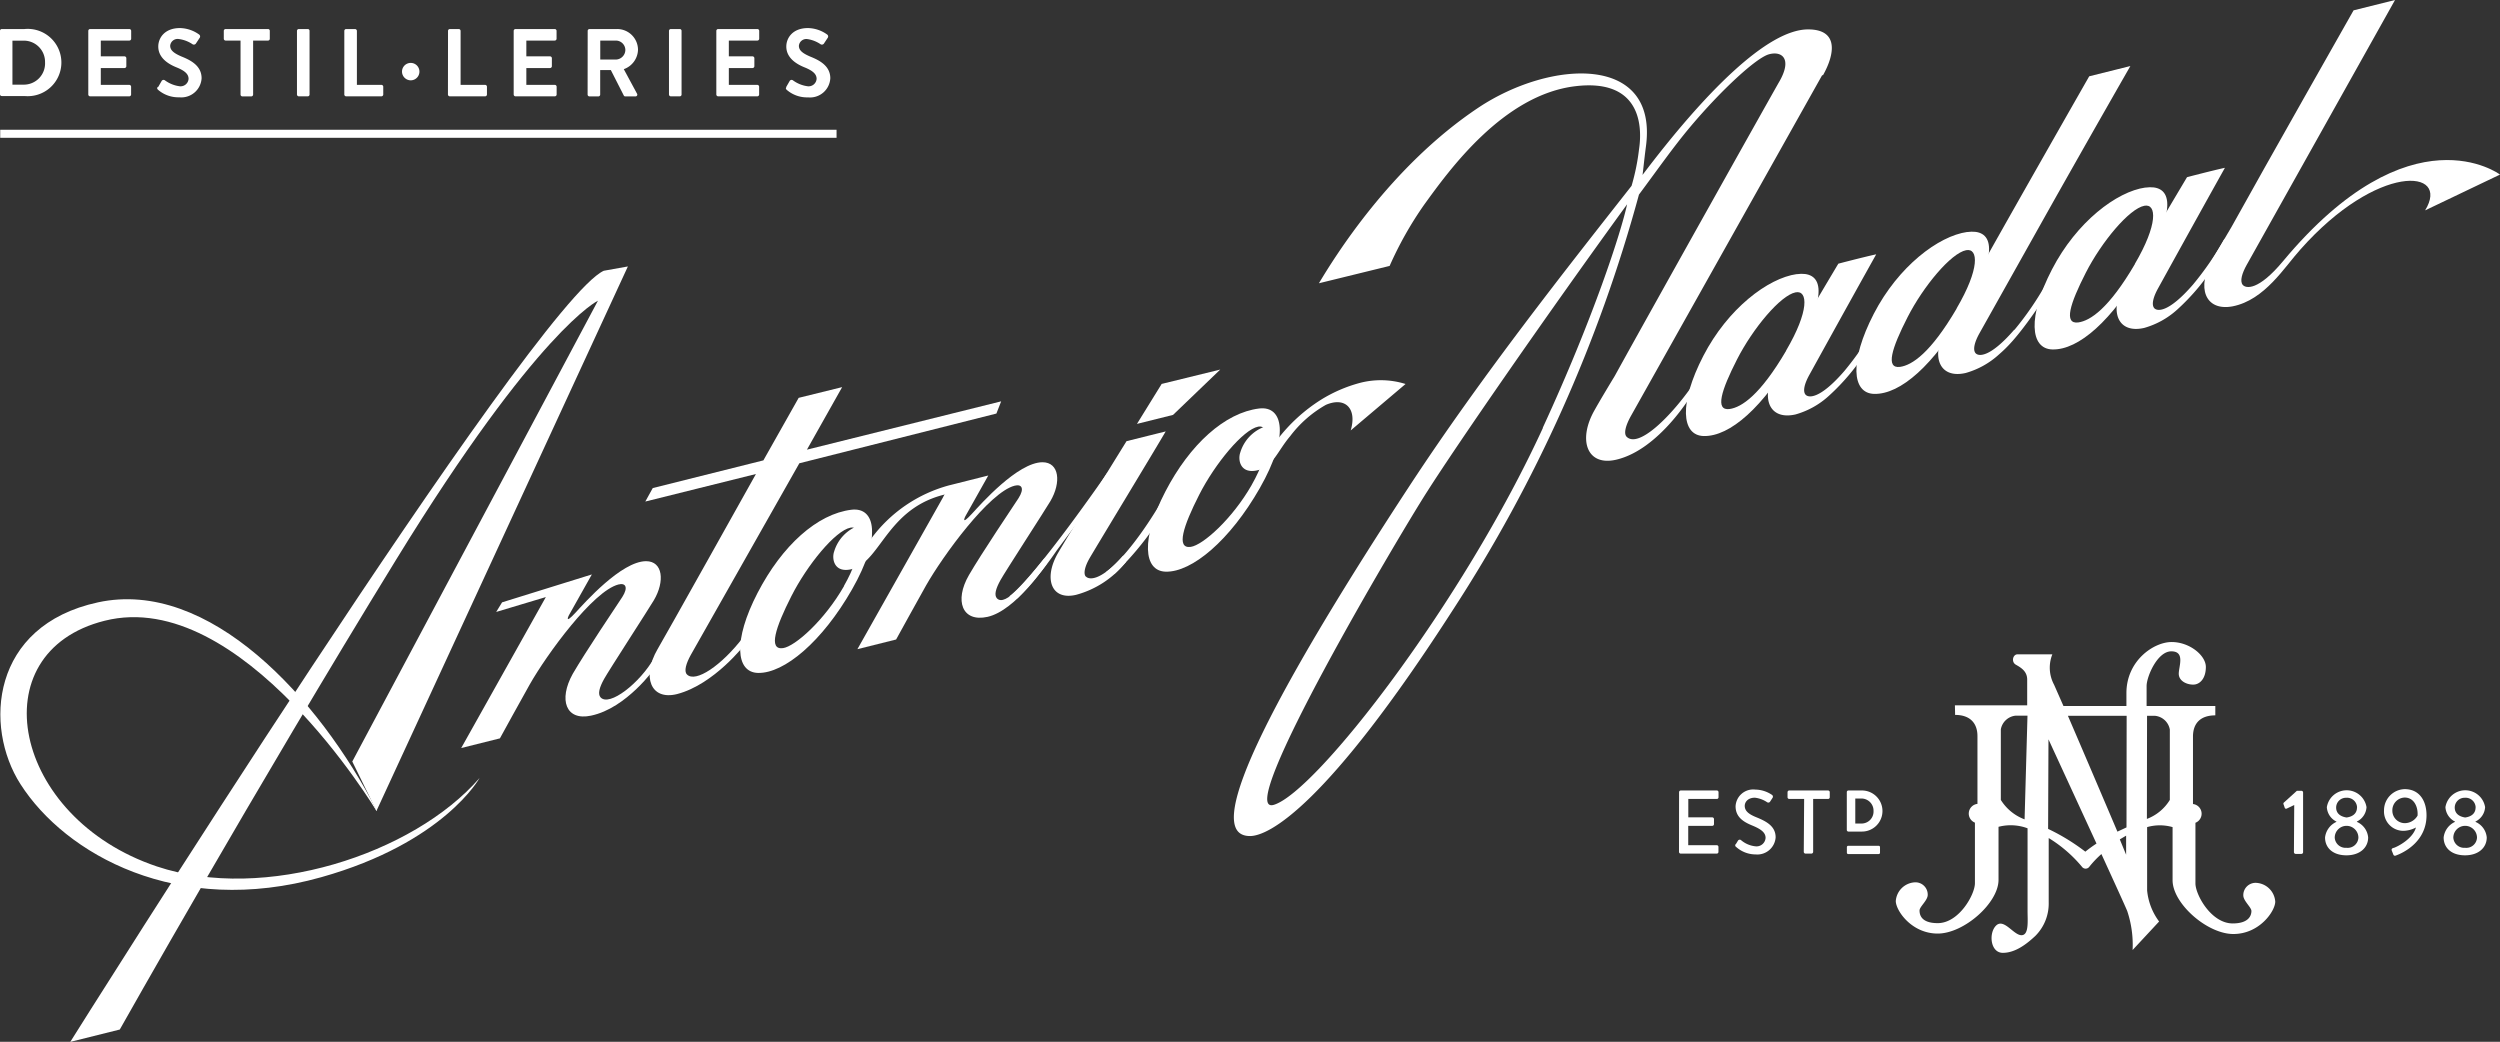 <?xml version="1.0" encoding="UTF-8" standalone="no"?> <svg xmlns:dc="http://purl.org/dc/elements/1.1/" xmlns:cc="http://creativecommons.org/ns#" xmlns:rdf="http://www.w3.org/1999/02/22-rdf-syntax-ns#" xmlns:svg="http://www.w3.org/2000/svg" xmlns="http://www.w3.org/2000/svg" xmlns:sodipodi="http://sodipodi.sourceforge.net/DTD/sodipodi-0.dtd" xmlns:inkscape="http://www.inkscape.org/namespaces/inkscape" viewBox="0 0 335.81 139.94" version="1.1" id="svg15296" sodipodi:docname="logo-an-svg.svg" inkscape:version="1.0.2 (e86c870, 2021-01-15)"><rect x="0" y="0" width="335.81" height="139.94" fill="#333333" stroke="none"/><defs id="defs15200"><style id="style15198">.cls-1,.cls-4{fill:#070606;}.cls-2{fill:none;stroke:#070606;stroke-miterlimit:10;stroke-width:1.08px;}.cls-3{fill:#120f0f;}.cls-4{fill-rule:evenodd;}</style></defs><title id="title15202">Recurso 1</title><g id="Capa_2" data-name="Capa 2" style="fill:#ffffff"><g id="Capa_1-2" data-name="Capa 1" style="fill:#ffffff"><path class="cls-1" d="M0,4.15A.24.24,0,0,1,.24,3.9H3.3a4.52,4.52,0,1,1,0,9H.24A.24.24,0,0,1,0,12.7Zm3.14,7.22a2.85,2.85,0,0,0,2.91-3A2.85,2.85,0,0,0,3.15,5.46H1.67v5.91Z" id="path15204" style="fill:#ffffff"></path><path class="cls-1" d="M11.86,4.15a.25.25,0,0,1,.25-.25h5.26a.25.25,0,0,1,.25.25V5.21a.25.25,0,0,1-.25.24H13.54V7.57h3.19a.25.25,0,0,1,.24.24V8.89a.25.25,0,0,1-.24.25H13.54V11.4h3.82a.25.25,0,0,1,.25.25V12.7a.25.25,0,0,1-.25.24H12.11a.25.25,0,0,1-.25-.24Z" id="path15206" style="fill:#ffffff"></path><path class="cls-1" d="M21.25,11.68l.46-.8a.3.3,0,0,1,.44-.09,4.28,4.28,0,0,0,2,.8,1.08,1.08,0,0,0,1.18-1c0-.66-.55-1.11-1.64-1.55s-2.43-1.27-2.43-2.79c0-1.15.85-2.48,2.91-2.48a4.55,4.55,0,0,1,2.58.87.32.32,0,0,1,.08.43l-.49.74a.34.34,0,0,1-.45.15A4.27,4.27,0,0,0,24,5.24a1,1,0,0,0-1.14.9c0,.61.48,1,1.52,1.45,1.25.5,2.7,1.25,2.7,2.92a2.73,2.73,0,0,1-3,2.56,4.16,4.16,0,0,1-2.84-1c-.12-.12-.18-.18-.06-.39" id="path15208" style="fill:#ffffff"></path><path class="cls-1" d="M32.31,5.45h-2a.25.25,0,0,1-.25-.25V4.15a.25.25,0,0,1,.25-.25H36a.24.24,0,0,1,.24.25V5.2a.24.24,0,0,1-.24.25H34V12.7a.25.25,0,0,1-.24.25h-1.2a.25.25,0,0,1-.25-.25Z" id="path15210" style="fill:#ffffff"></path><path class="cls-1" d="M40.14,3.9h1.2a.24.24,0,0,1,.24.24V12.7a.24.24,0,0,1-.24.24h-1.2a.25.25,0,0,1-.25-.25V4.15A.25.25,0,0,1,40.14,3.9Z" id="path15212" style="fill:#ffffff"></path><path class="cls-1" d="M46.25,4.15a.25.25,0,0,1,.25-.25h1.19a.26.26,0,0,1,.25.25V11.4h3.3a.25.25,0,0,1,.24.25V12.7a.25.25,0,0,1-.24.24H46.5a.25.25,0,0,1-.25-.24Z" id="path15214" style="fill:#ffffff"></path><path class="cls-1" d="M54,9.64a1.17,1.17,0,1,1,1.15,1.15A1.18,1.18,0,0,1,54,9.64" id="path15216" style="fill:#ffffff"></path><path class="cls-1" d="M60.18,4.15a.25.25,0,0,1,.25-.25h1.19a.26.26,0,0,1,.25.25V11.4h3.3a.25.25,0,0,1,.24.25V12.7a.25.25,0,0,1-.24.24H60.42a.25.25,0,0,1-.25-.24Z" id="path15218" style="fill:#ffffff"></path><path class="cls-1" d="M69,4.15a.25.25,0,0,1,.25-.25h5.26a.25.25,0,0,1,.25.25V5.21a.25.25,0,0,1-.25.24H70.7V7.57h3.19a.25.25,0,0,1,.24.24V8.89a.25.25,0,0,1-.24.25H70.7V11.4h3.82a.25.25,0,0,1,.25.25V12.7a.25.25,0,0,1-.25.24H69.27A.25.25,0,0,1,69,12.7Z" id="path15220" style="fill:#ffffff"></path><path class="cls-1" d="M78.94,4.15a.25.25,0,0,1,.25-.25h3.7A2.8,2.8,0,0,1,85.7,6.68a2.85,2.85,0,0,1-1.91,2.61l1.77,3.28a.24.24,0,0,1-.22.38H84a.22.22,0,0,1-.21-.12L82.05,9.41H80.62v3.3a.25.25,0,0,1-.25.24H79.18a.25.25,0,0,1-.25-.24ZM82.74,8A1.31,1.31,0,0,0,84,6.7a1.28,1.28,0,0,0-1.28-1.25H80.63V8Z" id="path15222" style="fill:#ffffff"></path><path class="cls-1" d="M90.11,3.9h1.2a.24.24,0,0,1,.24.24V12.7a.24.24,0,0,1-.24.24h-1.2a.25.25,0,0,1-.25-.25V4.15A.25.25,0,0,1,90.11,3.9Z" id="path15224" style="fill:#ffffff"></path><path class="cls-1" d="M96.22,4.15a.25.25,0,0,1,.25-.25h5.26a.25.25,0,0,1,.25.25V5.21a.25.25,0,0,1-.25.24H97.9V7.57h3.19a.25.25,0,0,1,.24.24V8.89a.25.25,0,0,1-.24.25H97.9V11.4h3.82a.25.25,0,0,1,.25.25V12.7a.25.25,0,0,1-.25.24H96.47a.25.25,0,0,1-.25-.24Z" id="path15226" style="fill:#ffffff"></path><path class="cls-1" d="M105.61,11.68l.46-.8a.3.3,0,0,1,.44-.09,4.28,4.28,0,0,0,2,.8,1.08,1.08,0,0,0,1.18-1c0-.66-.55-1.11-1.64-1.55s-2.43-1.27-2.43-2.79c0-1.15.85-2.48,2.91-2.48a4.55,4.55,0,0,1,2.58.87.32.32,0,0,1,.08.43l-.49.74a.34.34,0,0,1-.45.15,4.27,4.27,0,0,0-1.8-.71,1,1,0,0,0-1.14.9c0,.61.48,1,1.52,1.45,1.25.5,2.7,1.25,2.7,2.92a2.73,2.73,0,0,1-3,2.56,4.16,4.16,0,0,1-2.84-1c-.12-.12-.18-.18-.06-.39" id="path15228" style="fill:#ffffff"></path><line class="cls-2" x1="0.03" y1="17.97" x2="112.37" y2="17.97" id="line15230" style="fill:#ffffff;stroke:#ffffff;stroke-opacity:1"></line><path class="cls-3" d="M67.44,80.91l12.06-3.75-3.08,5.48s-.71,1.39.92-.38c1.15-1.25,6.11-6.86,9.44-6.88,2.27,0,2.54,2.71,1.06,5.23-.65,1.11-6.07,9.46-6.7,10.6s-.86,2-.48,2.45C81.83,95,86,91.71,87.87,88.37L88,89.69s-3.8,5.44-8.62,6.44C76,96.85,75,94,76.93,90.52c1.61-2.79,6-9.32,6.66-10.33.83-1.3.45-1.93-.52-1.68-3.42.88-9.63,9.4-11.92,13.44-.74,1.3-4,7.22-4,7.23l-5.2,1.3L73.32,80.2l-6.67,2Z" id="path15232" style="fill:#ffffff"></path><path class="cls-3" d="M127.51,65.19l5.24-1.32-3.08,5.48s-.71,1.4.92-.38c1.15-1.25,6.11-6.86,9.44-6.88,2.27,0,2.54,2.71,1.06,5.23-.65,1.11-6.07,9.46-6.7,10.6s-.88,2-.48,2.45c1.14,1.2,4-2.42,6.39-5.39l.34.69s-4.17,6.35-8,7.19c-3.41.75-4.47-2.18-2.49-5.61,1.61-2.79,6-9.32,6.66-10.33.83-1.3.45-1.93-.52-1.68-3.42.88-9.63,9.4-11.92,13.44-.74,1.3-4,7.22-4,7.22l-5.2,1.3,11.43-20.27Z" id="path15234" style="fill:#ffffff"></path><path class="cls-3" d="M145.84,77.45c-.35-.45-.08-1.42.5-2.44s9-14.91,10.24-17.06l-5.26,1.31c-1.24,2-8,12.93-9.19,15-2,3.42-.94,6.46,2.45,5.63a12.78,12.78,0,0,0,6.66-4.4l-.35-.88c-3.14,3.58-4.7,3.26-5.05,2.8" id="path15236" style="fill:#ffffff"></path><path class="cls-3" d="M108.39,60.4,113.12,52l-5.84,1.44-4.74,8.4L87.68,65.56l-1,1.81,14.86-3.7S89,86.1,88.31,87.23c-2.1,3.64-.95,6.9,2.64,6,5-1.3,9.12-6.69,9.12-6.69l-.23-.95c-2.91,3.81-6.43,6.18-7.57,5-.43-.44-.09-1.51.51-2.6.35-.63,14.59-25.76,14.59-25.76l26.47-6.68.64-1.64Z" id="path15238" style="fill:#ffffff"></path><path class="cls-3" d="M114.37,68.47c-4.6.56-9.31,4.8-12.61,11.17s-2.94,10.68.06,10.75c3.52.08,8.62-4.2,12.63-11.22s3.16-11.09-.08-10.7m-1,10.26c-2.63,4.6-6.57,8.1-8.2,8.33-2,.27-1-2.79,1.14-7s5.89-8.78,7.92-9.18c1.68-.33,1.8,3.17-.86,7.81" id="path15240" style="fill:#ffffff"></path><path class="cls-3" d="M148.83,63.37s-9.59,13.95-13.26,16.74l1.07.27A43.94,43.94,0,0,0,141.9,74c1.22-1.67,4.87-6.49,4.87-6.49Z" id="path15242" style="fill:#ffffff"></path><path class="cls-3" d="M156,67.38s-3.78,6.68-7.45,9.48l1.15.23a41.57,41.57,0,0,0,5.49-6.51c1.22-1.67,1.91-2,1.91-2Z" id="path15244" style="fill:#ffffff"></path><polygon class="cls-3" points="152.72 56.94 156.04 51.57 163.91 49.64 157.57 55.73 152.72 56.94" id="polygon15246" style="fill:#ffffff"></polygon><path class="cls-3" d="M117,72.38s.66-2.45-1.58-1.81a5.32,5.32,0,0,0-3.37,3.5c-.36,1,0,3,2.44,2.36,4-1.12,4.75-8.83,13.59-10.24l-.58-1A19.23,19.23,0,0,0,117,72.38" id="path15248" style="fill:#ffffff"></path><path class="cls-3" d="M251.94,43.73a41.38,41.38,0,0,1-4.21,6.12v0c-3.31,3.82-4.84,3.62-5.22,3.14s-.09-1.51.51-2.6c.15-.27,4.71-8.55,9-16.23-1.82.4-5.09,1.26-5.09,1.26s-4.77,8-5.93,10.06c-.91,1.52-1.82,3-2.47,4.19-2.1,3.64-1,6.83,2.65,6a11.1,11.1,0,0,0,4.46-2.48A29.06,29.06,0,0,0,250.81,47a5.15,5.15,0,0,1,2.81-2.08Z" id="path15250" style="fill:#ffffff"></path><path class="cls-3" d="M270.57,44.28v0c-3.31,3.82-4.84,3.62-5.22,3.14s-.09-1.51.51-2.6l8.67-15.46h0c5.71-10.17,11.63-20.49,11.63-20.49l-5.53,1.38s-11.78,20.63-16.07,28.39l-.91,1.52h.07c-.86,1.43-1.7,2.86-2.32,3.94-2.1,3.64-1,6.84,2.64,6a11.08,11.08,0,0,0,4.46-2.48c.92-.8,2.33-2.08,5.15-6.18a5.15,5.15,0,0,1,2.81-2.08l-1.68-1.15a41.38,41.38,0,0,1-4.21,6.12" id="path15252" style="fill:#ffffff"></path><path class="cls-3" d="M241.34,36.82c-3.85.54-9.26,4.62-12.55,11s-2.94,10.68.06,10.75c3.52.08,8-3.84,12.3-11.27,4.81-8.4,3.43-10.92.19-10.47m-1.41,10.27c-3.52,6-6,7.61-7.6,7.84-2,.27-1.13-2.5,1-6.67s5.83-8.6,7.86-9c1.68-.33,1.85,2.5-1.28,7.83" id="path15254" style="fill:#ffffff"></path><path class="cls-3" d="M244.87,10.11c1.59-2.83,2.15-6.16-2-6.16-5.48,0-13.94,8.56-22.24,19.55.08-.51.21-1.92.46-3.84C222.75,7.21,208.3,8,198.6,14.45c-11.87,7.91-19.39,20.19-21.44,23.6l9.5-2.33a48.17,48.17,0,0,1,4.66-8.25c3.32-4.58,10.59-14.73,20.29-15.89,8.36-1,9.11,4.76,8.55,8.48a29.47,29.47,0,0,1-1,4.9c-8.42,10.73-20.05,25.38-29.85,40.34-27.11,41.41-25.18,47-21.4,47,2.51,0,10.28-4,27.24-30.36a196.72,196.72,0,0,0,25-55.8c2.45-3.29,4.59-6.36,6.9-9.11,4.21-5,8.84-9.24,10.54-9.73s3.24.53,1.38,3.72c-.91,1.57-17.4,31-22.07,39.48-1,1.65-2,3.32-2.7,4.57-2.29,4-1.06,7.59,2.88,6.68,5.82-1.34,10.23-8.87,10.23-8.87l-.11-.91c-3.06,4.31-7.12,8.17-8.68,6.72-.49-.45-.1-1.65.56-2.83l25.68-45.76m-37.52,47.4c-10.8,23.5-30.41,48.83-36.11,50.6s17-36.52,20.53-42c4-6.29,15.61-23.11,26.9-38.66-.83,3.82-4.51,15.22-11.32,30" id="path15256" style="fill:#ffffff"></path><path class="cls-3" d="M335.81,23.45s-11.95-9-29.15,11.64c-3.33,4-5,3.67-5.41,3.17s-.09-1.56.53-2.67L321.71,0l-5.57,1.39s-12,21.15-16.42,29.14c-.93,1.56-1.87,3.14-2.55,4.31-2.16,3.75-1,7,2.72,6.31,4.34-.85,7-5.32,9.13-7.66,10.29-11.6,20.21-10.9,16.73-5.23Z" id="path15258" style="fill:#ffffff"></path><path class="cls-3" d="M188.8,51.58a11.1,11.1,0,0,0-6.16-.14,19.42,19.42,0,0,0-5.16,2.23,22.39,22.39,0,0,0-5.93,5.42s.66-2.45-1.58-1.81a5.31,5.31,0,0,0-3.37,3.5c-.36,1,0,3,2.44,2.36,2-.55,2.58-2.57,4.26-4.55a15.67,15.67,0,0,1,4.8-4.21c2.61-1.12,4.21.51,3.33,3.44Z" id="path15260" style="fill:#ffffff"></path><path class="cls-3" d="M50.57,108.92l-3.25-6.63,33-61.9s-8.08,3.81-27.12,34.8-37.11,63.1-37.11,63.1l-6.65,1.66S71.67,40.71,81.1,36.37l3.24-.58Z" id="path15262" style="fill:#ffffff"></path><path class="cls-3" d="M50.58,108.94S32.46,78.76,14.06,83.38c-16.92,4.24-12.42,26.47,7,33,14.46,4.85,34.48-1.64,43.36-11.88,0,0-4.77,8.69-21.27,13.33-19.3,5.44-34.38-3.09-40.4-12.5-4.94-7.72-4-21.3,10.41-24.42,14.9-3.23,29.66,12.79,37.47,28" id="path15264" style="fill:#ffffff"></path><path class="cls-3" d="M169.14,54.87c-4.6.56-9.31,4.8-12.61,11.17s-2.94,10.68.06,10.75c3.52.08,8.62-4.2,12.63-11.22s3.16-11.09-.08-10.7m-1,10.26c-2.63,4.6-6.57,8.1-8.2,8.33-2,.27-1-2.79,1.14-7S167,57.7,169,57.31c1.68-.33,1.79,3.17-.86,7.81" id="path15266" style="fill:#ffffff"></path><path class="cls-3" d="M264.24,31.16c-3.85.54-9.26,4.62-12.55,11s-2.94,10.68.06,10.75c3.52.08,8-3.84,12.3-11.27,4.81-8.4,3.43-10.92.19-10.47m-1.41,10.27c-3.52,6-6,7.61-7.6,7.84-2,.27-1.13-2.5,1-6.67s5.83-8.6,7.86-9c1.68-.33,1.85,2.5-1.28,7.83" id="path15268" style="fill:#ffffff"></path><path class="cls-3" d="M298.78,32.11a41.38,41.38,0,0,1-4.21,6.12v0c-3.31,3.82-4.84,3.62-5.22,3.14s-.09-1.51.51-2.6c.15-.27,4.71-8.55,9-16.23-1.82.4-5.09,1.26-5.09,1.26s-4.77,8-5.93,10.06c-.91,1.52-1.82,3-2.47,4.19-2.1,3.64-1,6.83,2.64,6a11.09,11.09,0,0,0,4.46-2.48,29.08,29.08,0,0,0,5.15-6.18,5.15,5.15,0,0,1,2.81-2.08Z" id="path15270" style="fill:#ffffff"></path><path class="cls-3" d="M288.18,25.19c-3.85.53-9.25,4.62-12.55,11s-2.94,10.68.06,10.75c3.52.08,8-3.84,12.3-11.27,4.81-8.4,3.43-10.92.19-10.47m-1.41,10.27c-3.52,6-6,7.61-7.6,7.84-2,.27-1.13-2.5,1-6.67s5.83-8.6,7.86-9c1.68-.33,1.85,2.5-1.28,7.83" id="path15272" style="fill:#ffffff"></path><path class="cls-4" d="M285.66,96.15l-7.89,0c2,4.64,5.14,12,6.65,15.56l1.22-.57ZM288.38,110a6.16,6.16,0,0,0,3.08-2.55V98a2.24,2.24,0,0,0-2-1.85h-1.06Zm-13.27,1.34a27.66,27.66,0,0,1,5,3.06,17.89,17.89,0,0,1,1.5-1.09l-6.45-14Zm-12.52-16.6h9.71V91.28c0-1.14-.89-1.63-1.53-2s-.4-1.39.24-1.39h4.67a4.83,4.83,0,0,0,.23,4.08l1.26,2.86h8.46V93.09c0-4.33,3.65-6.85,6.07-6.85s4.6,1.8,4.6,3.35-.81,2.37-1.7,2.37-1.94-.49-1.94-1.47.89-3-1-3-3.32,3.43-3.32,4.65v2.69h9.23v1.26c-1.93,0-3,1-3,2.85V108a1.31,1.31,0,0,1,.33,2.52v8.14c0,1.51,2.1,5.37,5,5.38,2.27,0,2.52-1.17,2.52-1.67s-1.09-1.35-1.09-2.1a1.65,1.65,0,0,1,1.77-1.68,2.71,2.71,0,0,1,2.52,2.52c0,1.26-2.11,4.36-5.64,4.35s-8.16-4.12-8.15-7.23v-7.13a6.23,6.23,0,0,0-3.42,0v8.51a8.27,8.27,0,0,0,1.61,4.17l-3.56,3.83a14.33,14.33,0,0,0-.72-5.23c-.31-.76-1.76-3.92-3.47-7.66a13.69,13.69,0,0,0-1.62,1.7.61.61,0,0,1-1,0,18,18,0,0,0-4.46-3.85v8.65a6.13,6.13,0,0,1-1.79,4.49c-1.13,1.06-2.67,2.28-4.37,2.28s-1.93-2.7-.89-3.68,2.34,1.31,3.39,1.31.81-2,.82-3.35V111.26a6.5,6.5,0,0,0-3.9-.2v7.13c0,3.1-4.64,7.21-8.17,7.21s-5.63-3.11-5.63-4.37a2.71,2.71,0,0,1,2.53-2.51,1.65,1.65,0,0,1,1.76,1.68c0,.75-1.1,1.59-1.1,2.1S258,124,260.28,124c2.86,0,5-3.85,5-5.36v-8.14a1.31,1.31,0,0,1,.34-2.52V98.89c0-1.85-1.09-2.86-3-2.86Zm23,17.51-.85.5.85,2.06ZM270.76,96.13a2.24,2.24,0,0,0-2,1.84v9.48a6.41,6.41,0,0,0,3.19,2.61l.39-13.93Z" id="path15274" style="fill:#ffffff"></path><path class="cls-1" d="M308.17,108.13l-1,.48a.19.19,0,0,1-.27-.09l-.15-.44a.24.24,0,0,1,0-.25l1.78-1.61h.61a.23.23,0,0,1,.22.24v8a.23.23,0,0,1-.23.24h-.76a.24.24,0,0,1-.24-.24Z" id="path15276" style="fill:#ffffff"></path><path class="cls-1" d="M313.84,110.36v0a2.3,2.3,0,0,1-1.29-1.94,2.7,2.7,0,0,1,5.33,0,2.3,2.3,0,0,1-1.29,1.93v.05a2.51,2.51,0,0,1,1.51,2.09c0,1.36-1.1,2.4-2.92,2.4s-2.87-1-2.87-2.4a2.63,2.63,0,0,1,1.52-2.09m1.36,3.48a1.44,1.44,0,0,0,1.6-1.36,1.59,1.59,0,0,0-3.18,0,1.46,1.46,0,0,0,1.58,1.36m1.42-5.41a1.34,1.34,0,0,0-1.44-1.31,1.32,1.32,0,0,0-1.37,1.31c0,.68.43,1.19,1.4,1.34,1-.14,1.4-.68,1.4-1.34" id="path15278" style="fill:#ffffff"></path><path class="cls-1" d="M321.52,113.9c.57-.19,2.58-1.23,3-2.75a3.74,3.74,0,0,1-1.66.45,2.6,2.6,0,0,1-2.63-2.72A2.85,2.85,0,0,1,323,106c2,0,2.94,1.58,2.94,3.52,0,3.49-3,5-4.15,5.41a.23.23,0,0,1-.31-.15l-.21-.53c-.06-.15,0-.29.23-.36m3.23-4.27c.11-1.05-.36-2.49-1.73-2.49a1.71,1.71,0,0,0-1.65,1.73,1.68,1.68,0,0,0,1.66,1.71,2,2,0,0,0,1.72-1" id="path15280" style="fill:#ffffff"></path><path class="cls-1" d="M329.77,110.36v0a2.31,2.31,0,0,1-1.29-1.94,2.7,2.7,0,0,1,5.33,0,2.3,2.3,0,0,1-1.29,1.93v.05a2.51,2.51,0,0,1,1.51,2.09c0,1.36-1.1,2.4-2.92,2.4s-2.87-1-2.87-2.4a2.63,2.63,0,0,1,1.52-2.09m1.36,3.48a1.44,1.44,0,0,0,1.6-1.36,1.59,1.59,0,0,0-3.18,0,1.46,1.46,0,0,0,1.58,1.36m1.42-5.41a1.34,1.34,0,0,0-1.44-1.31,1.32,1.32,0,0,0-1.37,1.31c0,.68.43,1.19,1.4,1.34,1-.14,1.4-.68,1.4-1.34" id="path15282" style="fill:#ffffff"></path><path class="cls-1" d="M225.54,106.41a.23.23,0,0,1,.23-.23h4.84a.23.23,0,0,1,.23.23v.68a.23.23,0,0,1-.23.23h-3.83v2.47H230a.24.24,0,0,1,.23.23v.68a.23.23,0,0,1-.23.23h-3.23v2.6h3.83a.23.23,0,0,1,.23.23v.67a.23.23,0,0,1-.23.23h-4.84a.23.23,0,0,1-.23-.23Z" id="path15284" style="fill:#ffffff"></path><path class="cls-1" d="M233.13,113.44c.11-.16.21-.34.31-.5a.28.28,0,0,1,.41-.1,3.54,3.54,0,0,0,1.94.84,1.22,1.22,0,0,0,1.37-1.13c0-.73-.63-1.19-1.83-1.68s-2.2-1.16-2.2-2.57a2.37,2.37,0,0,1,2.65-2.24,4.11,4.11,0,0,1,2.24.71.29.29,0,0,1,.07.41l-.3.46a.29.29,0,0,1-.42.12,3.72,3.72,0,0,0-1.64-.61c-1,0-1.37.64-1.37,1.09,0,.69.53,1.12,1.54,1.53,1.41.57,2.61,1.23,2.61,2.71a2.47,2.47,0,0,1-2.7,2.29,3.93,3.93,0,0,1-2.6-1,.26.26,0,0,1-.07-.39" id="path15286" style="fill:#ffffff"></path><path class="cls-1" d="M242.34,107.32h-2a.23.23,0,0,1-.23-.23v-.68a.23.23,0,0,1,.23-.23h5.21a.23.23,0,0,1,.23.23v.68a.23.23,0,0,1-.23.23h-2v7.11a.24.24,0,0,1-.23.23h-.8a.24.24,0,0,1-.23-.23Z" id="path15288" style="fill:#ffffff"></path><path class="cls-1" d="M252.35,114.72h-4.09a.18.18,0,0,1-.18-.18v-.75a.18.18,0,0,1,.18-.18h4.09a.18.18,0,0,1,.18.18v.75a.18.18,0,0,1-.18.18" id="path15290" style="fill:#ffffff"></path><path class="cls-1" d="M250.1,106.18h-1.82a.22.22,0,0,0-.21.22v5.08a.22.22,0,0,0,.21.22h1.82a2.76,2.76,0,1,0,0-5.52m1.56,2.75a1.61,1.61,0,0,1-1.65,1.69h-.8v-3.36h.8a1.63,1.63,0,0,1,1.65,1.68" id="path15292" style="fill:#ffffff"></path></g></g></svg> 